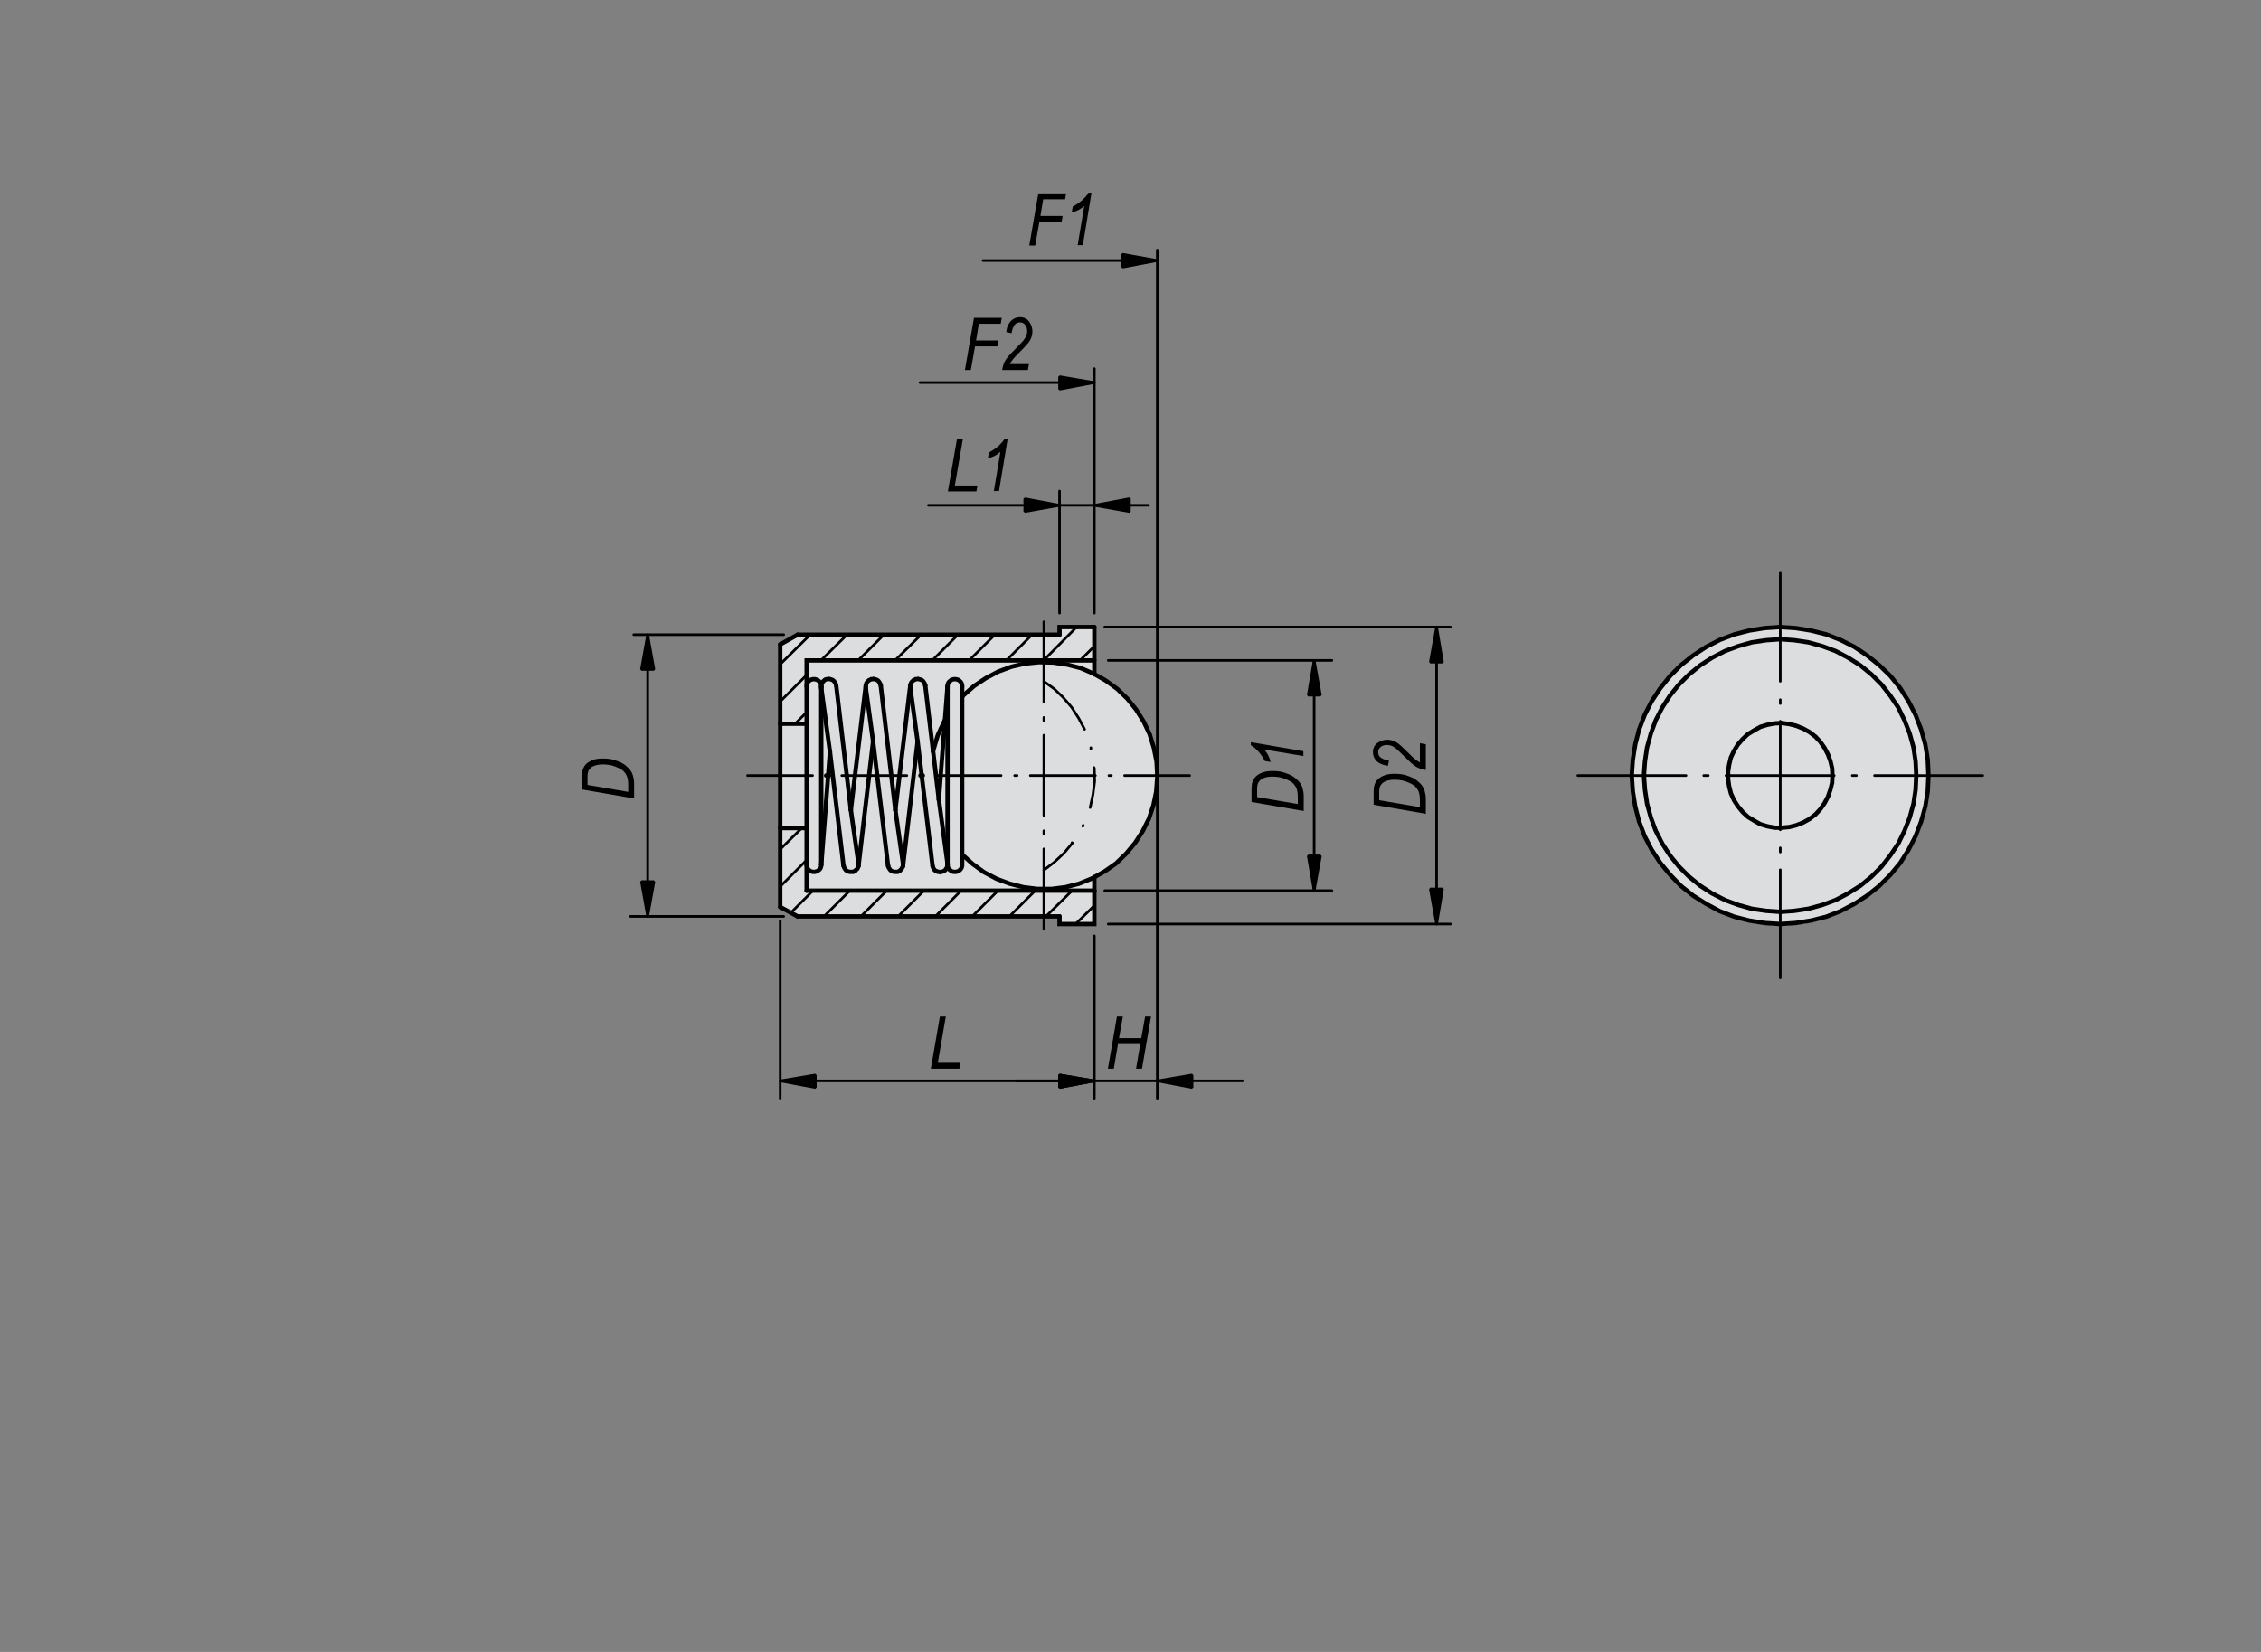 <?xml version="1.0" encoding="utf-8"?>
<!-- Generator: Adobe Illustrator 16.0.3, SVG Export Plug-In . SVG Version: 6.00 Build 0)  -->
<!DOCTYPE svg PUBLIC "-//W3C//DTD SVG 1.1//EN" "http://www.w3.org/Graphics/SVG/1.1/DTD/svg11.dtd">
<svg version="1.1" id="K0334-03071-204" xmlns="http://www.w3.org/2000/svg" xmlns:xlink="http://www.w3.org/1999/xlink" x="0px"
	 y="0px" width="650px" height="475px" viewBox="0 0 650 475" enable-background="new 0 0 650 475" xml:space="preserve">
<rect x="0" y="0" width="650" height="475" fill="#808080" stroke="none"/>
<ellipse fill="#FFFFFF" cx="511.9" cy="223.2" rx="42.9" ry="42.9"/>
<path fill="#FFFFFF" d="M224.3,185.6l5.1-3h75v-2.4h10.2v13.5c0,0,18.1,9,18.1,29.6c0,20.6-18,29.1-18,29.1v13.3h-10.3v-2.2h-75
	l-4.9-2.8L224.3,185.6z"/>
<ellipse fill="#DCDDDE" cx="511.9" cy="223.2" rx="42.9" ry="42.9"/>
<path fill="#DCDDDE" d="M224.3,185.6l5.1-3h75v-2.4h10.2v13.5c0,0,18.1,9,18.1,29.6c0,20.6-18,29.1-18,29.1v13.3h-10.3v-2.2h-75
	l-4.9-2.8L224.3,185.6z"/>
<polyline fill="none" stroke="#000000" stroke-width="1.25" stroke-linecap="round" stroke-miterlimit="1.5" points="332.7,223 
	332.5,219 331.7,215 330.5,211.1 328.8,207.5 326.6,204 324.1,200.9 321.2,198.1 317.9,195.7 314.4,193.7 310.7,192.1 306.8,191.1 
	302.8,190.5 298.7,190.4 294.7,190.8 290.8,191.7 287,193.1 283.4,195 280.1,197.2 277,199.9 276.6,200.4 "/>
<polyline fill="none" stroke="#000000" stroke-width="1.25" stroke-linecap="round" stroke-miterlimit="1.5" points="271.6,207.1 
	269.6,211.4 268.2,216.1 268.2,216.1 "/>
<polyline fill="none" stroke="#000000" stroke-width="1.25" stroke-linecap="round" stroke-miterlimit="1.5" points="276.6,245.7 
	279.6,248.4 282.9,250.8 286.5,252.7 290.3,254.1 294.2,255.1 298.2,255.6 302.3,255.6 306.3,255.1 310.2,254.1 313.9,252.6 
	317.5,250.6 320.8,248.3 323.7,245.5 326.3,242.4 328.5,239 330.3,235.4 331.6,231.5 332.4,227.6 332.7,223.5 332.7,223 "/>
<polyline fill="none" stroke="#000000" stroke-width="1.25" stroke-linecap="round" stroke-miterlimit="1.5" points="236.1,197.4 
	236.1,197.1 236,196.7 235.9,196.4 235.7,196.1 235.5,195.9 235.2,195.7 235,195.5 234.6,195.4 234.3,195.3 234,195.3 233.7,195.3 
	233.3,195.4 233,195.5 232.7,195.7 232.5,195.9 232.3,196.1 232.1,196.4 232,196.7 231.9,197.1 231.9,197.4 231.9,248.6 "/>
<polyline fill="none" stroke="#000000" stroke-width="1.25" stroke-linecap="round" stroke-miterlimit="1.5" points="236.1,248.6 
	236.1,248.9 236,249.3 235.9,249.6 235.7,249.9 235.5,250.1 235.2,250.3 235,250.5 234.6,250.6 234.3,250.7 234,250.7 233.7,250.7 
	233.3,250.6 233,250.5 232.7,250.3 232.5,250.1 232.3,249.9 232.1,249.6 232,249.3 231.9,248.9 231.9,248.6 "/>
<line fill="none" stroke="#000000" stroke-width="1.25" stroke-linecap="round" stroke-miterlimit="1.5" x1="236.1" y1="248.6" x2="236.1" y2="197.4"/>
<polyline fill="none" stroke="#000000" stroke-width="1.25" stroke-linecap="round" stroke-miterlimit="1.5" points="240.4,197.1 
	240.3,196.8 240.2,196.5 240,196.2 239.8,195.9 239.6,195.7 239.3,195.5 239,195.4 238.7,195.3 238.3,195.2 238,195.3 237.6,195.3 
	237.3,195.4 237,195.6 236.8,195.8 236.5,196.1 236.4,196.4 236.2,196.7 236.1,197 236.1,197.3 236.1,197.4 "/>
<line fill="none" stroke="#000000" stroke-width="1.25" stroke-linecap="round" stroke-miterlimit="1.5" x1="236.1" y1="197.8" x2="238.6" y2="216.2"/>
<polyline fill="none" stroke="#000000" stroke-width="1.25" stroke-linecap="round" stroke-miterlimit="1.5" points="242.5,248.8 
	242.6,249.2 242.7,249.5 242.9,249.8 243.1,250.1 243.3,250.3 243.6,250.5 243.9,250.6 244.3,250.7 244.6,250.7 244.9,250.7 
	245.3,250.7 245.6,250.5 245.9,250.4 246.1,250.1 246.4,249.9 246.6,249.6 246.7,249.3 246.8,248.9 246.8,249 "/>
<line fill="none" stroke="#000000" stroke-width="1.25" stroke-linecap="round" stroke-miterlimit="1.5" x1="246.8" y1="248.3" x2="244.6" y2="232.9"/>
<line fill="none" stroke="#000000" stroke-width="1.25" stroke-linecap="round" stroke-miterlimit="1.5" x1="251" y1="213.2" x2="246.8" y2="249"/>
<line fill="none" stroke="#000000" stroke-width="1.25" stroke-linecap="round" stroke-miterlimit="1.5" x1="244.6" y1="232.9" x2="248.9" y2="197.1"/>
<polyline fill="none" stroke="#000000" stroke-width="1.25" stroke-linecap="round" stroke-miterlimit="1.5" points="253.2,197.1 
	253.1,196.8 253,196.5 252.8,196.2 252.6,195.9 252.4,195.7 252.1,195.5 251.8,195.4 251.4,195.3 251.1,195.2 250.8,195.3 
	250.4,195.3 250.1,195.5 249.8,195.6 249.5,195.9 249.3,196.1 249.1,196.4 249,196.7 248.9,197 248.9,197.1 "/>
<line fill="none" stroke="#000000" stroke-width="1.25" stroke-linecap="round" stroke-miterlimit="1.5" x1="248.9" y1="197.8" x2="251" y2="213.2"/>
<polyline fill="none" stroke="#000000" stroke-width="1.25" stroke-linecap="round" stroke-miterlimit="1.5" points="255.3,248.8 
	255.4,249.2 255.5,249.5 255.7,249.8 255.9,250.1 256.1,250.3 256.4,250.5 256.7,250.6 257.1,250.7 257.4,250.7 257.7,250.7 
	258.1,250.7 258.4,250.5 258.7,250.4 258.9,250.1 259.2,249.9 259.3,249.6 259.5,249.3 259.6,248.9 259.6,249 "/>
<line fill="none" stroke="#000000" stroke-width="1.25" stroke-linecap="round" stroke-miterlimit="1.5" x1="259.6" y1="248.3" x2="257.4" y2="232.9"/>
<line fill="none" stroke="#000000" stroke-width="1.25" stroke-linecap="round" stroke-miterlimit="1.5" x1="263.8" y1="213.2" x2="259.6" y2="249"/>
<line fill="none" stroke="#000000" stroke-width="1.25" stroke-linecap="round" stroke-miterlimit="1.5" x1="257.4" y1="232.9" x2="261.7" y2="197.1"/>
<polyline fill="none" stroke="#000000" stroke-width="1.25" stroke-linecap="round" stroke-miterlimit="1.5" points="266,197.1 
	265.9,196.8 265.8,196.5 265.6,196.2 265.4,195.9 265.2,195.7 264.9,195.5 264.6,195.4 264.2,195.3 263.9,195.2 263.5,195.3 
	263.2,195.3 262.9,195.5 262.6,195.6 262.3,195.9 262.1,196.1 261.9,196.4 261.8,196.7 261.7,197 261.7,197.1 "/>
<line fill="none" stroke="#000000" stroke-width="1.25" stroke-linecap="round" stroke-miterlimit="1.5" x1="261.7" y1="197.8" x2="263.8" y2="213.2"/>
<polyline fill="none" stroke="#000000" stroke-width="1.25" stroke-linecap="round" stroke-miterlimit="1.5" points="268.1,249 
	268.2,249.3 268.3,249.6 268.5,249.9 268.7,250.2 269,250.4 269.3,250.5 269.6,250.7 270,250.7 270.3,250.8 270.6,250.7 271,250.6 
	271.3,250.5 271.6,250.3 271.8,250.1 272,249.8 272.2,249.5 272.3,249.2 272.4,248.9 272.4,248.5 272.4,248.6 "/>
<line fill="none" stroke="#000000" stroke-width="1.25" stroke-linecap="round" stroke-miterlimit="1.5" x1="272.4" y1="248.3" x2="269.9" y2="229.9"/>
<polyline fill="none" stroke="#000000" stroke-width="1.25" stroke-linecap="round" stroke-miterlimit="1.5" points="272.4,248.6 
	272.4,248.9 272.5,249.3 272.6,249.6 272.8,249.9 273,250.1 273.3,250.3 273.5,250.5 273.8,250.6 274.2,250.7 274.5,250.7 
	274.8,250.7 275.2,250.6 275.5,250.5 275.8,250.3 276,250.1 276.2,249.9 276.4,249.6 276.5,249.3 276.6,248.9 276.6,248.6 
	276.6,197.4 "/>
<polyline fill="none" stroke="#000000" stroke-width="1.25" stroke-linecap="round" stroke-miterlimit="1.5" points="272.4,197.4 
	272.4,197.1 272.5,196.7 272.6,196.4 272.8,196.1 273,195.9 273.3,195.7 273.5,195.5 273.8,195.4 274.2,195.3 274.5,195.3 
	274.8,195.3 275.2,195.4 275.5,195.5 275.8,195.7 276,195.9 276.2,196.1 276.4,196.4 276.5,196.7 276.6,197.1 276.6,197.4 "/>
<line fill="none" stroke="#000000" stroke-width="1.25" stroke-linecap="round" stroke-miterlimit="1.5" x1="272.4" y1="197.4" x2="272.4" y2="248.6"/>
<line fill="none" stroke="#000000" stroke-width="1.25" stroke-linecap="round" stroke-miterlimit="1.5" x1="238.6" y1="216.2" x2="242.5" y2="249"/>
<line fill="none" stroke="#000000" stroke-width="1.25" stroke-linecap="round" stroke-miterlimit="1.5" x1="244.6" y1="232.9" x2="240.4" y2="197.1"/>
<line fill="none" stroke="#000000" stroke-width="1.25" stroke-linecap="round" stroke-miterlimit="1.5" x1="251" y1="213.2" x2="255.3" y2="249"/>
<line fill="none" stroke="#000000" stroke-width="1.25" stroke-linecap="round" stroke-miterlimit="1.5" x1="257.4" y1="232.9" x2="253.2" y2="197.1"/>
<line fill="none" stroke="#000000" stroke-width="1.25" stroke-linecap="round" stroke-miterlimit="1.5" x1="263.8" y1="213.2" x2="268.1" y2="249"/>
<line fill="none" stroke="#000000" stroke-width="1.25" stroke-linecap="round" stroke-miterlimit="1.5" x1="269.9" y1="229.9" x2="266" y2="197.1"/>
<polyline fill="none" stroke="#000000" stroke-width="1.25" stroke-linecap="round" stroke-miterlimit="1.5" points="248.9,197.1 
	248.9,197.4 248.9,197.7 248.9,197.8 "/>
<polyline fill="none" stroke="#000000" stroke-width="1.25" stroke-linecap="round" stroke-miterlimit="1.5" points="261.7,197.1 
	261.7,197.4 261.7,197.7 261.7,197.8 "/>
<polyline fill="none" stroke="#000000" stroke-width="1.25" stroke-linecap="round" stroke-miterlimit="1.5" points="259.6,249 
	259.6,248.7 259.6,248.4 259.6,248.3 "/>
<polyline fill="none" stroke="#000000" stroke-width="1.25" stroke-linecap="round" stroke-miterlimit="1.5" points="246.8,249 
	246.8,248.7 246.8,248.4 246.8,248.3 "/>
<line fill="none" stroke="#000000" stroke-width="1.25" stroke-linecap="round" stroke-miterlimit="1.5" x1="236.1" y1="248.6" x2="238.6" y2="216.2"/>
<line fill="none" stroke="#000000" stroke-width="1.25" stroke-linecap="round" stroke-miterlimit="1.5" x1="269.9" y1="229.9" x2="272.4" y2="197.4"/>
<polyline fill="none" stroke="#000000" stroke-width="1.25" stroke-linecap="round" stroke-miterlimit="1.5" points="236.1,197.4 
	236.1,197.7 236.1,197.8 "/>
<polyline fill="none" stroke="#000000" stroke-width="1.25" stroke-linecap="round" stroke-miterlimit="1.5" points="272.4,248.7 
	272.4,248.5 272.4,248.3 "/>
<line fill="none" stroke="#000000" stroke-width="1.25" stroke-linecap="round" stroke-miterlimit="1.5" x1="224.3" y1="223" x2="224.3" y2="238.1"/>
<line fill="none" stroke="#000000" stroke-width="1.25" stroke-linecap="round" stroke-miterlimit="1.5" x1="229.3" y1="263.5" x2="304.6" y2="263.5"/>
<line fill="none" stroke="#000000" stroke-width="1.25" stroke-linecap="round" stroke-miterlimit="1.5" x1="304.6" y1="182.5" x2="229.3" y2="182.5"/>
<line fill="none" stroke="#000000" stroke-width="1.25" stroke-linecap="round" stroke-miterlimit="1.5" x1="224.3" y1="185.3" x2="224.3" y2="208.1"/>
<polyline fill="none" stroke="#000000" stroke-width="1.25" stroke-linecap="round" stroke-miterlimit="1.5" points="304.6,263.5 
	304.6,265.7 314.6,265.7 314.6,256.1 "/>
<polyline fill="none" stroke="#000000" stroke-width="1.25" stroke-linecap="round" stroke-miterlimit="1.5" points="314.6,180.3 
	304.6,180.3 304.6,182.5 "/>
<polyline fill="none" stroke="#000000" stroke-width="1.25" stroke-linecap="round" stroke-miterlimit="1.5" points="314.6,189.9 
	231.9,189.9 231.9,197.4 "/>
<line fill="none" stroke="#000000" stroke-width="1.25" stroke-linecap="round" stroke-miterlimit="1.5" x1="224.3" y1="208.1" x2="231.9" y2="208.1"/>
<line fill="none" stroke="#000000" stroke-width="1.25" stroke-linecap="round" stroke-miterlimit="1.5" x1="224.3" y1="238.1" x2="231.9" y2="238.1"/>
<line fill="none" stroke="#000000" stroke-width="1.25" stroke-linecap="round" stroke-miterlimit="1.5" x1="231.9" y1="256.1" x2="231.9" y2="248.6"/>
<line fill="none" stroke="#000000" stroke-width="1.25" stroke-linecap="round" stroke-miterlimit="1.5" x1="231.9" y1="256.1" x2="314.6" y2="256.1"/>
<line fill="none" stroke="#000000" stroke-width="1.25" stroke-linecap="round" stroke-miterlimit="1.5" x1="224.3" y1="238.1" x2="224.3" y2="260.8"/>
<line fill="none" stroke="#000000" stroke-width="1.25" stroke-linecap="round" stroke-miterlimit="1.5" x1="224.3" y1="208.1" x2="224.3" y2="223"/>
<line fill="none" stroke="#000000" stroke-width="1.25" stroke-linecap="round" stroke-miterlimit="1.5" x1="314.6" y1="256.1" x2="314.6" y2="252.2"/>
<polyline fill="none" stroke="#000000" stroke-width="1.25" stroke-linecap="round" stroke-miterlimit="1.5" points="314.6,193.9 
	314.6,189.9 314.6,180.3 "/>
<line fill="none" stroke="#000000" stroke-width="1.25" stroke-linecap="round" stroke-miterlimit="1.5" x1="229.3" y1="263.5" x2="224.3" y2="260.8"/>
<line fill="none" stroke="#000000" stroke-width="1.25" stroke-linecap="round" stroke-miterlimit="1.5" x1="229.3" y1="182.5" x2="224.3" y2="185.3"/>
<polyline fill="none" stroke="#000000" stroke-width="1.25" stroke-linecap="round" stroke-miterlimit="1.5" points="554.4,223 
	554.2,218.5 553.5,214.1 552.3,209.8 550.7,205.6 548.7,201.7 546.3,197.9 543.5,194.4 540.3,191.3 536.8,188.5 533.1,186 
	529.1,184 525,182.4 520.6,181.3 516.2,180.6 511.8,180.3 507.3,180.6 502.9,181.3 498.6,182.4 494.4,184 490.5,186 486.7,188.5 
	483.2,191.3 480.1,194.4 477.3,197.9 474.8,201.7 472.8,205.6 471.2,209.8 470.1,214.1 469.4,218.5 469.1,223 469.4,227.5 
	470.1,231.9 471.2,236.2 472.8,240.4 474.8,244.3 477.3,248.1 480.1,251.5 483.2,254.7 486.7,257.5 490.5,259.9 494.4,262 
	498.6,263.6 502.9,264.7 507.3,265.4 511.8,265.7 516.2,265.4 520.6,264.7 525,263.6 529.1,262 533.1,259.9 536.8,257.5 
	540.3,254.7 543.5,251.5 546.3,248.1 548.7,244.3 550.7,240.4 552.3,236.2 553.5,231.9 554.2,227.5 554.4,223 "/>
<polyline fill="none" stroke="#000000" stroke-width="1.25" stroke-linecap="round" stroke-miterlimit="1.5" points="550.9,223 
	550.7,218.9 550.1,214.9 549,210.9 547.5,207.1 545.7,203.4 543.4,200 540.9,196.8 538,193.9 534.8,191.3 531.3,189.1 527.7,187.2 
	523.9,185.8 519.9,184.7 515.9,184.1 511.8,183.8 507.7,184.1 503.6,184.7 499.7,185.8 495.9,187.2 492.2,189.1 488.8,191.3 
	485.6,193.9 482.7,196.8 480.1,200 477.9,203.4 476,207.1 474.6,210.9 473.5,214.9 472.9,218.9 472.6,223 472.9,227.1 473.5,231.1 
	474.6,235.1 476,238.9 477.9,242.6 480.1,246 482.7,249.2 485.6,252.1 488.8,254.7 492.2,256.9 495.9,258.8 499.7,260.2 
	503.6,261.3 507.7,261.9 511.8,262.2 515.9,261.9 519.9,261.3 523.9,260.2 527.7,258.8 531.3,256.9 534.8,254.7 538,252.1 
	540.9,249.2 543.4,246 545.7,242.6 547.5,238.9 549,235.1 550.1,231.1 550.7,227.1 550.9,223 "/>
<polyline fill="none" stroke="#000000" stroke-width="1.25" stroke-linecap="round" stroke-miterlimit="1.5" points="526.8,223 
	526.7,220.9 526.2,218.8 525.5,216.9 524.5,215 523.3,213.3 521.9,211.8 520.2,210.5 518.4,209.5 516.4,208.7 514.4,208.2 
	512.3,207.9 510.2,208 508.1,208.4 506.1,209 504.3,210 502.5,211.1 501,212.5 499.6,214.1 498.5,215.9 497.6,217.8 497.1,219.9 
	496.8,221.9 496.8,224 497.1,226.1 497.6,228.1 498.5,230.1 499.6,231.8 501,233.5 502.5,234.9 504.3,236 506.1,237 508.1,237.6 
	510.2,238 512.3,238 514.4,237.8 516.4,237.3 518.4,236.5 520.2,235.5 521.9,234.2 523.3,232.7 524.5,231 525.5,229.1 526.2,227.1 
	526.7,225.1 526.8,223 "/>
<polyline fill="none" stroke="#000000" stroke-width="0.75" stroke-linecap="round" stroke-miterlimit="1.5" points="300.1,250.2 
	303.1,247.9 305.9,245.3 308.3,242.4 308.2,242.3 "/>
<line fill="none" stroke="#000000" stroke-width="0.75" stroke-linecap="round" stroke-miterlimit="1.5" x1="311.3" y1="237.6" x2="311.4" y2="237.3"/>
<polyline fill="none" stroke="#000000" stroke-width="0.75" stroke-linecap="round" stroke-miterlimit="1.5" points="313.4,232.2 
	314.2,228.5 314.7,224.7 314.6,220.9 314.5,220.7 "/>
<line fill="none" stroke="#000000" stroke-width="0.75" stroke-linecap="round" stroke-miterlimit="1.5" x1="313.6" y1="215.3" x2="313.6" y2="215"/>
<polyline fill="none" stroke="#000000" stroke-width="0.75" stroke-linecap="round" stroke-miterlimit="1.5" points="311.8,209.7 
	310.1,206.5 308.1,203.4 305.7,200.6 303.1,198.1 300.2,196 300.1,195.9 "/>
<polyline fill="none" stroke="#000000" stroke-width="0.75" stroke-linecap="round" stroke-miterlimit="1.5" points="186.2,192.5 
	184.4,192.5 186.2,182.5 188,192.5 186.2,192.5 "/>
<polyline fill="none" stroke="#000000" stroke-width="0.75" stroke-linecap="round" stroke-miterlimit="1.5" points="186.2,192 
	185.1,192 186.2,185.3 187.3,192 186.2,192 "/>
<polyline fill="none" stroke="#000000" stroke-width="0.75" stroke-linecap="round" stroke-miterlimit="1.5" points="186.2,191.5 
	185.6,191.5 186.2,188.2 186.8,191.5 186.2,191.5 "/>
<polyline fill="none" stroke="#000000" stroke-width="0.75" stroke-linecap="round" stroke-miterlimit="1.5" points="186.2,253.5 
	188,253.5 186.2,263.5 184.4,253.5 186.2,253.5 "/>
<polyline fill="none" stroke="#000000" stroke-width="0.75" stroke-linecap="round" stroke-miterlimit="1.5" points="186.2,254 
	187.3,254 186.2,260.8 185.1,254 186.2,254 "/>
<polyline fill="none" stroke="#000000" stroke-width="0.75" stroke-linecap="round" stroke-miterlimit="1.5" points="186.2,254.5 
	186.8,254.5 186.2,257.9 185.6,254.5 186.2,254.5 "/>
<line fill="none" stroke="#000000" stroke-width="0.75" stroke-linecap="round" stroke-miterlimit="1.5" x1="186.2" y1="263.5" x2="186.2" y2="182.5"/>
<line fill="none" stroke="#000000" stroke-width="0.75" stroke-linecap="round" stroke-miterlimit="1.5" x1="225.3" y1="263.5" x2="181.2" y2="263.5"/>
<line fill="none" stroke="#000000" stroke-width="0.75" stroke-linecap="round" stroke-miterlimit="1.5" x1="225.3" y1="182.5" x2="182.2" y2="182.5"/>
<polyline fill="none" stroke="#000000" stroke-width="0.75" stroke-linecap="round" stroke-miterlimit="1.5" points="377.8,199.9 
	376.1,199.9 377.8,189.9 379.6,199.9 377.8,199.9 "/>
<polyline fill="none" stroke="#000000" stroke-width="0.75" stroke-linecap="round" stroke-miterlimit="1.5" points="377.8,199.5 
	376.7,199.5 377.8,192.7 379,199.5 377.8,199.5 "/>
<polyline fill="none" stroke="#000000" stroke-width="0.75" stroke-linecap="round" stroke-miterlimit="1.5" points="377.8,199 
	377.2,199 377.8,195.6 378.5,199 377.8,199 "/>
<polyline fill="none" stroke="#000000" stroke-width="0.75" stroke-linecap="round" stroke-miterlimit="1.5" points="377.8,246.1 
	379.6,246.1 377.8,256.1 376.1,246.1 377.8,246.1 "/>
<polyline fill="none" stroke="#000000" stroke-width="0.75" stroke-linecap="round" stroke-miterlimit="1.5" points="377.8,246.6 
	379,246.6 377.8,253.4 376.7,246.6 377.8,246.6 "/>
<polyline fill="none" stroke="#000000" stroke-width="0.75" stroke-linecap="round" stroke-miterlimit="1.5" points="377.8,247.1 
	378.5,247.1 377.8,250.5 377.2,247.1 377.8,247.1 "/>
<line fill="none" stroke="#000000" stroke-width="0.75" stroke-linecap="round" stroke-miterlimit="1.5" x1="377.8" y1="256.1" x2="377.8" y2="189.9"/>
<line fill="none" stroke="#000000" stroke-width="0.75" stroke-linecap="round" stroke-miterlimit="1.5" x1="317.6" y1="256.1" x2="382.9" y2="256.1"/>
<line fill="none" stroke="#000000" stroke-width="0.75" stroke-linecap="round" stroke-miterlimit="1.5" x1="318.6" y1="189.9" x2="382.9" y2="189.9"/>
<polyline fill="none" stroke="#000000" stroke-width="0.75" stroke-linecap="round" stroke-miterlimit="1.5" points="413,190.4 
	411.2,190.4 413,180.3 414.7,190.4 413,190.4 "/>
<polyline fill="none" stroke="#000000" stroke-width="0.75" stroke-linecap="round" stroke-miterlimit="1.5" points="413,190 
	411.8,190 413,183.2 414.1,190 413,190 "/>
<polyline fill="none" stroke="#000000" stroke-width="0.75" stroke-linecap="round" stroke-miterlimit="1.5" points="413,189.5 
	412.3,189.5 413,186.1 413.6,189.5 413,189.5 "/>
<polyline fill="none" stroke="#000000" stroke-width="0.75" stroke-linecap="round" stroke-miterlimit="1.5" points="413,255.6 
	414.7,255.6 413,265.7 411.2,255.6 413,255.6 "/>
<polyline fill="none" stroke="#000000" stroke-width="0.75" stroke-linecap="round" stroke-miterlimit="1.5" points="413,256.1 
	414.1,256.1 413,262.9 411.8,256.1 413,256.1 "/>
<polyline fill="none" stroke="#000000" stroke-width="0.75" stroke-linecap="round" stroke-miterlimit="1.5" points="413,256.6 
	413.6,256.6 413,260 412.3,256.6 413,256.6 "/>
<line fill="none" stroke="#000000" stroke-width="0.75" stroke-linecap="round" stroke-miterlimit="1.5" x1="413" y1="265.7" x2="413" y2="180.3"/>
<line fill="none" stroke="#000000" stroke-width="0.75" stroke-linecap="round" stroke-miterlimit="1.5" x1="318.6" y1="265.7" x2="417" y2="265.7"/>
<line fill="none" stroke="#000000" stroke-width="0.75" stroke-linecap="round" stroke-miterlimit="1.5" x1="317.6" y1="180.3" x2="417" y2="180.3"/>
<polyline fill="none" stroke="#000000" stroke-width="0.75" stroke-linecap="round" stroke-miterlimit="1.5" points="304.6,310.8 
	304.6,309.1 314.6,310.8 304.6,312.7 304.6,310.8 "/>
<polyline fill="none" stroke="#000000" stroke-width="0.75" stroke-linecap="round" stroke-miterlimit="1.5" points="305.1,310.8 
	305.1,309.7 311.8,310.8 305.1,312.1 305.1,310.8 "/>
<polyline fill="none" stroke="#000000" stroke-width="0.75" stroke-linecap="round" stroke-miterlimit="1.5" points="305.6,310.8 
	305.6,310.3 309,310.8 305.6,311.4 305.6,310.8 "/>
<polyline fill="none" stroke="#000000" stroke-width="0.75" stroke-linecap="round" stroke-miterlimit="1.5" points="234.4,310.8 
	234.4,312.7 224.3,310.8 234.4,309.1 234.4,310.8 "/>
<polyline fill="none" stroke="#000000" stroke-width="0.75" stroke-linecap="round" stroke-miterlimit="1.5" points="233.9,310.8 
	233.9,312.1 227.2,310.8 233.9,309.7 233.9,310.8 "/>
<polyline fill="none" stroke="#000000" stroke-width="0.75" stroke-linecap="round" stroke-miterlimit="1.5" points="233.4,310.8 
	233.4,311.4 230,310.8 233.4,310.3 233.4,310.8 "/>
<line fill="none" stroke="#000000" stroke-width="0.75" stroke-linecap="round" stroke-miterlimit="1.5" x1="224.3" y1="310.8" x2="314.6" y2="310.8"/>
<line fill="none" stroke="#000000" stroke-width="0.75" stroke-linecap="round" stroke-miterlimit="1.5" x1="224.3" y1="264.8" x2="224.3" y2="315.8"/>
<line fill="none" stroke="#000000" stroke-width="0.75" stroke-linecap="round" stroke-miterlimit="1.5" x1="314.6" y1="269.1" x2="314.6" y2="315.8"/>
<polyline fill="none" stroke="#000000" stroke-width="0.75" stroke-linecap="round" stroke-miterlimit="1.5" points="304.6,310.8 
	304.6,309.1 314.6,310.8 304.6,312.7 304.6,310.8 "/>
<polyline fill="none" stroke="#000000" stroke-width="0.75" stroke-linecap="round" stroke-miterlimit="1.5" points="305.1,310.8 
	305.1,309.7 311.8,310.8 305.1,312.1 305.1,310.8 "/>
<polyline fill="none" stroke="#000000" stroke-width="0.75" stroke-linecap="round" stroke-miterlimit="1.5" points="305.6,310.8 
	305.6,310.3 309,310.8 305.6,311.4 305.6,310.8 "/>
<line fill="none" stroke="#000000" stroke-width="0.75" stroke-linecap="round" stroke-miterlimit="1.5" x1="314.6" y1="310.8" x2="292.1" y2="310.8"/>
<polyline fill="none" stroke="#000000" stroke-width="0.75" stroke-linecap="round" stroke-miterlimit="1.5" points="342.7,310.8 
	342.7,312.7 332.7,310.8 342.7,309.1 342.7,310.8 "/>
<polyline fill="none" stroke="#000000" stroke-width="0.75" stroke-linecap="round" stroke-miterlimit="1.5" points="342.2,310.8 
	342.2,312.1 335.6,310.8 342.2,309.7 342.2,310.8 "/>
<polyline fill="none" stroke="#000000" stroke-width="0.75" stroke-linecap="round" stroke-miterlimit="1.5" points="341.7,310.8 
	341.7,311.4 338.4,310.8 341.7,310.3 341.7,310.8 "/>
<line fill="none" stroke="#000000" stroke-width="0.75" stroke-linecap="round" stroke-miterlimit="1.5" x1="332.7" y1="310.8" x2="357.2" y2="310.8"/>
<line fill="none" stroke="#000000" stroke-width="0.75" stroke-linecap="round" stroke-miterlimit="1.5" x1="332.7" y1="310.8" x2="314.6" y2="310.8"/>
<line fill="none" stroke="#000000" stroke-width="0.75" stroke-linecap="round" stroke-miterlimit="1.5" x1="332.7" y1="223" x2="332.7" y2="315.8"/>
<polyline fill="none" stroke="#000000" stroke-width="0.75" stroke-linecap="round" stroke-miterlimit="1.5" points="324.7,145.3 
	324.7,147.1 314.6,145.3 324.7,143.4 324.7,145.3 "/>
<polyline fill="none" stroke="#000000" stroke-width="0.75" stroke-linecap="round" stroke-miterlimit="1.5" points="324.2,145.3 
	324.2,146.4 317.5,145.3 324.2,144.1 324.2,145.3 "/>
<polyline fill="none" stroke="#000000" stroke-width="0.75" stroke-linecap="round" stroke-miterlimit="1.5" points="323.7,145.3 
	323.7,145.8 320.3,145.3 323.7,144.7 323.7,145.3 "/>
<polyline fill="none" stroke="#000000" stroke-width="0.75" stroke-linecap="round" stroke-miterlimit="1.5" points="294.6,145.3 
	294.6,143.4 304.6,145.3 294.6,147.1 294.6,145.3 "/>
<polyline fill="none" stroke="#000000" stroke-width="0.75" stroke-linecap="round" stroke-miterlimit="1.5" points="295.1,145.3 
	295.1,144.1 301.7,145.3 295.1,146.4 295.1,145.3 "/>
<polyline fill="none" stroke="#000000" stroke-width="0.75" stroke-linecap="round" stroke-miterlimit="1.5" points="295.6,145.3 
	295.6,144.7 299,145.3 295.6,145.8 295.6,145.3 "/>
<line fill="none" stroke="#000000" stroke-width="0.75" stroke-linecap="round" stroke-miterlimit="1.5" x1="266.9" y1="145.3" x2="330.2" y2="145.3"/>
<line fill="none" stroke="#000000" stroke-width="0.75" stroke-linecap="round" stroke-miterlimit="1.5" x1="304.6" y1="176.3" x2="304.6" y2="141.2"/>
<line fill="none" stroke="#000000" stroke-width="0.75" stroke-linecap="round" stroke-miterlimit="1.5" x1="314.6" y1="176.3" x2="314.6" y2="106"/>
<polyline fill="none" stroke="#000000" stroke-width="0.75" stroke-linecap="round" stroke-miterlimit="1.5" points="304.6,110 
	304.6,108.3 314.6,110 304.6,111.9 304.6,110 "/>
<polyline fill="none" stroke="#000000" stroke-width="0.75" stroke-linecap="round" stroke-miterlimit="1.5" points="305.1,110 
	305.1,108.9 311.8,110 305.1,111.3 305.1,110 "/>
<polyline fill="none" stroke="#000000" stroke-width="0.75" stroke-linecap="round" stroke-miterlimit="1.5" points="305.6,110 
	305.6,109.5 309,110 305.6,110.7 305.6,110 "/>
<line fill="none" stroke="#000000" stroke-width="0.75" stroke-linecap="round" stroke-miterlimit="1.5" x1="314.6" y1="110" x2="264.5" y2="110"/>
<line fill="none" stroke="#000000" stroke-width="0.75" stroke-linecap="round" stroke-miterlimit="1.5" x1="332.7" y1="223" x2="332.7" y2="71.9"/>
<polyline fill="none" stroke="#000000" stroke-width="0.75" stroke-linecap="round" stroke-miterlimit="1.5" points="322.7,74.9 
	322.7,73.1 332.7,74.9 322.7,76.8 322.7,74.9 "/>
<polyline fill="none" stroke="#000000" stroke-width="0.75" stroke-linecap="round" stroke-miterlimit="1.5" points="323.2,74.9 
	323.2,73.8 329.8,74.9 323.2,76.2 323.2,74.9 "/>
<polyline fill="none" stroke="#000000" stroke-width="0.75" stroke-linecap="round" stroke-miterlimit="1.5" points="323.7,74.9 
	323.7,74.4 327.1,74.9 323.7,75.5 323.7,74.9 "/>
<line fill="none" stroke="#000000" stroke-width="0.75" stroke-linecap="round" stroke-miterlimit="1.5" x1="332.7" y1="74.9" x2="282.6" y2="74.9"/>
<line fill="none" stroke="#000000" stroke-width="0.75" stroke-linecap="round" stroke-miterlimit="1.5" x1="309.2" y1="265.7" x2="314.6" y2="260.4"/>
<line fill="none" stroke="#000000" stroke-width="0.75" stroke-linecap="round" stroke-miterlimit="1.5" x1="308.2" y1="256.1" x2="300.7" y2="263.5"/>
<line fill="none" stroke="#000000" stroke-width="0.75" stroke-linecap="round" stroke-miterlimit="1.5" x1="290.2" y1="263.5" x2="297.6" y2="256.1"/>
<line fill="none" stroke="#000000" stroke-width="0.75" stroke-linecap="round" stroke-miterlimit="1.5" x1="286.9" y1="256.1" x2="279.5" y2="263.5"/>
<line fill="none" stroke="#000000" stroke-width="0.75" stroke-linecap="round" stroke-miterlimit="1.5" x1="268.9" y1="263.5" x2="276.3" y2="256.1"/>
<line fill="none" stroke="#000000" stroke-width="0.75" stroke-linecap="round" stroke-miterlimit="1.5" x1="265.6" y1="256.1" x2="258.2" y2="263.5"/>
<line fill="none" stroke="#000000" stroke-width="0.75" stroke-linecap="round" stroke-miterlimit="1.5" x1="247.5" y1="263.5" x2="254.9" y2="256.1"/>
<line fill="none" stroke="#000000" stroke-width="0.75" stroke-linecap="round" stroke-miterlimit="1.5" x1="314.6" y1="185.8" x2="310.5" y2="189.9"/>
<line fill="none" stroke="#000000" stroke-width="0.75" stroke-linecap="round" stroke-miterlimit="1.5" x1="244.3" y1="256.1" x2="236.9" y2="263.5"/>
<line fill="none" stroke="#000000" stroke-width="0.75" stroke-linecap="round" stroke-miterlimit="1.5" x1="227.3" y1="262.5" x2="233.7" y2="256.1"/>
<line fill="none" stroke="#000000" stroke-width="0.75" stroke-linecap="round" stroke-miterlimit="1.5" x1="300" y1="189.9" x2="309.5" y2="180.3"/>
<line fill="none" stroke="#000000" stroke-width="0.75" stroke-linecap="round" stroke-miterlimit="1.5" x1="296.7" y1="182.5" x2="289.3" y2="189.9"/>
<line fill="none" stroke="#000000" stroke-width="0.75" stroke-linecap="round" stroke-miterlimit="1.5" x1="224.3" y1="254.9" x2="231.9" y2="247.3"/>
<line fill="none" stroke="#000000" stroke-width="0.75" stroke-linecap="round" stroke-miterlimit="1.5" x1="224.3" y1="244.2" x2="230.5" y2="238.1"/>
<line fill="none" stroke="#000000" stroke-width="0.75" stroke-linecap="round" stroke-miterlimit="1.5" x1="278.6" y1="189.9" x2="286" y2="182.5"/>
<line fill="none" stroke="#000000" stroke-width="0.75" stroke-linecap="round" stroke-miterlimit="1.5" x1="275.4" y1="182.5" x2="268" y2="189.9"/>
<line fill="none" stroke="#000000" stroke-width="0.75" stroke-linecap="round" stroke-miterlimit="1.5" x1="257.3" y1="189.9" x2="264.8" y2="182.5"/>
<line fill="none" stroke="#000000" stroke-width="0.75" stroke-linecap="round" stroke-miterlimit="1.5" x1="254.1" y1="182.5" x2="246.7" y2="189.9"/>
<line fill="none" stroke="#000000" stroke-width="0.75" stroke-linecap="round" stroke-miterlimit="1.5" x1="228.6" y1="208.1" x2="231.9" y2="204.8"/>
<line fill="none" stroke="#000000" stroke-width="0.75" stroke-linecap="round" stroke-miterlimit="1.5" x1="224.3" y1="201.7" x2="231.9" y2="194.1"/>
<line fill="none" stroke="#000000" stroke-width="0.75" stroke-linecap="round" stroke-miterlimit="1.5" x1="236" y1="189.9" x2="243.5" y2="182.5"/>
<line fill="none" stroke="#000000" stroke-width="0.75" stroke-linecap="round" stroke-miterlimit="1.5" x1="232.9" y1="182.5" x2="224.3" y2="191"/>
<line fill="none" stroke="#000000" stroke-width="0.75" stroke-linecap="round" stroke-miterlimit="1.5" x1="453.6" y1="223" x2="484.7" y2="223"/>
<line fill="none" stroke="#000000" stroke-width="0.75" stroke-linecap="round" stroke-miterlimit="1.5" x1="489.8" y1="223" x2="491.1" y2="223"/>
<line fill="none" stroke="#000000" stroke-width="0.75" stroke-linecap="round" stroke-miterlimit="1.5" x1="496.2" y1="223" x2="527.3" y2="223"/>
<line fill="none" stroke="#000000" stroke-width="0.75" stroke-linecap="round" stroke-miterlimit="1.5" x1="532.5" y1="223" x2="533.7" y2="223"/>
<line fill="none" stroke="#000000" stroke-width="0.75" stroke-linecap="round" stroke-miterlimit="1.5" x1="538.9" y1="223" x2="570" y2="223"/>
<line fill="none" stroke="#000000" stroke-width="0.75" stroke-linecap="round" stroke-miterlimit="1.5" x1="511.8" y1="281.2" x2="511.8" y2="250.1"/>
<line fill="none" stroke="#000000" stroke-width="0.75" stroke-linecap="round" stroke-miterlimit="1.5" x1="511.8" y1="245" x2="511.8" y2="243.8"/>
<line fill="none" stroke="#000000" stroke-width="0.75" stroke-linecap="round" stroke-miterlimit="1.5" x1="511.8" y1="238.6" x2="511.8" y2="207.4"/>
<line fill="none" stroke="#000000" stroke-width="0.75" stroke-linecap="round" stroke-miterlimit="1.5" x1="511.8" y1="202.3" x2="511.8" y2="201.2"/>
<line fill="none" stroke="#000000" stroke-width="0.75" stroke-linecap="round" stroke-miterlimit="1.5" x1="511.8" y1="195.9" x2="511.8" y2="164.8"/>
<line fill="none" stroke="#000000" stroke-width="0.75" stroke-linecap="round" stroke-miterlimit="1.5" x1="300.1" y1="267.2" x2="300.1" y2="244.1"/>
<line fill="none" stroke="#000000" stroke-width="0.75" stroke-linecap="round" stroke-miterlimit="1.5" x1="300.1" y1="239.8" x2="300.1" y2="238.9"/>
<line fill="none" stroke="#000000" stroke-width="0.75" stroke-linecap="round" stroke-miterlimit="1.5" x1="300.1" y1="234.5" x2="300.1" y2="211.4"/>
<line fill="none" stroke="#000000" stroke-width="0.75" stroke-linecap="round" stroke-miterlimit="1.5" x1="300.1" y1="207.2" x2="300.1" y2="206.3"/>
<line fill="none" stroke="#000000" stroke-width="0.75" stroke-linecap="round" stroke-miterlimit="1.5" x1="300.1" y1="201.9" x2="300.1" y2="178.8"/>
<line fill="none" stroke="#000000" stroke-width="0.75" stroke-linecap="round" stroke-miterlimit="1.5" x1="214.9" y1="223" x2="233.6" y2="223"/>
<line fill="none" stroke="#000000" stroke-width="1.25" stroke-linecap="round" stroke-miterlimit="1.5" x1="237.5" y1="223" x2="238.3" y2="223"/>
<line fill="none" stroke="#000000" stroke-width="0.75" stroke-linecap="round" stroke-miterlimit="1.5" x1="242" y1="223" x2="260.7" y2="223"/>
<line fill="none" stroke="#000000" stroke-width="1.25" stroke-linecap="round" stroke-miterlimit="1.5" x1="264.6" y1="223" x2="265.3" y2="223"/>
<line fill="none" stroke="#000000" stroke-width="0.75" stroke-linecap="round" stroke-miterlimit="1.5" x1="269.1" y1="223" x2="287.8" y2="223"/>
<line fill="none" stroke="#000000" stroke-width="0.75" stroke-linecap="round" stroke-miterlimit="1.5" x1="291.7" y1="223" x2="292.4" y2="223"/>
<line fill="none" stroke="#000000" stroke-width="0.75" stroke-linecap="round" stroke-miterlimit="1.5" x1="296.2" y1="223" x2="314.9" y2="223"/>
<line fill="none" stroke="#000000" stroke-width="0.75" stroke-linecap="round" stroke-miterlimit="1.5" x1="318.8" y1="223" x2="319.5" y2="223"/>
<line fill="none" stroke="#000000" stroke-width="0.75" stroke-linecap="round" stroke-miterlimit="1.5" x1="323.3" y1="223" x2="342" y2="223"/>
<g>
	<path d="M272.5,141.3l2.6-15h1.7l-2.3,13.3h6.5l-0.3,1.7H272.5z"/>
	<path d="M285.7,141.3l1.9-11.4c-0.8,0.8-2,1.5-3.6,1.9l0.3-1.7c1-0.5,2-1.2,2.9-2c0.7-0.7,1.3-1.3,1.6-2h0.9l-2.5,15.1H285.7z"/>
</g>
<g>
	<path d="M267.6,307.3l2.6-15h1.7l-2.3,13.3h6.5l-0.3,1.7H267.6z"/>
</g>
<g>
	<path d="M318.5,307.3l2.6-15h1.7l-1.1,6.2h6.4l1.1-6.2h1.7l-2.6,15h-1.7l1.2-7.1h-6.4l-1.2,7.1H318.5z"/>
</g>
<g>
	<path d="M295.9,70.6l2.6-15h8l-0.3,1.7h-6.3l-0.8,4.8h6.4l-0.3,1.7h-6.4l-1.2,6.8H295.9z"/>
	<path d="M309.8,70.6l1.9-11.4c-0.8,0.8-2,1.5-3.6,1.9l0.3-1.7c1-0.5,2-1.2,2.9-2c0.7-0.7,1.3-1.3,1.6-2h0.9l-2.5,15.1H309.8z"/>
</g>
<g>
	<path d="M277.4,106.4l2.6-15h8l-0.3,1.7h-6.3l-0.8,4.8h6.4l-0.3,1.7h-6.4l-1.2,6.8H277.4z"/>
	<path d="M288.1,106.4c0.2-1.3,0.6-2.4,1.2-3.2c0.4-0.6,1.5-1.8,3.2-3.5c1-1,1.8-1.8,2.2-2.5s0.6-1.3,0.6-2c0-0.7-0.2-1.3-0.6-1.8
		s-0.9-0.7-1.5-0.7c-0.6,0-1.1,0.2-1.5,0.7c-0.4,0.5-0.7,1.3-0.9,2.4l-1.5-0.3c0.1-1.4,0.6-2.4,1.3-3.2c0.7-0.7,1.6-1.1,2.6-1.1
		c1.1,0,2,0.4,2.6,1.2c0.6,0.8,1,1.7,1,2.9c0,1-0.3,2-0.9,2.9c-0.4,0.6-1.4,1.7-3.1,3.4c-1.3,1.2-2.1,2.3-2.5,3.1h5.5l-0.3,1.7
		H288.1z"/>
</g>
<g>
	<path d="M182.3,229.6l-15-2.6v-3.7c0-0.8,0.1-1.5,0.2-1.9c0.2-0.6,0.5-1.2,1-1.7c0.5-0.5,1.2-0.9,2-1.2c0.8-0.3,1.8-0.4,2.9-0.4
		c1.5,0,2.8,0.2,4,0.7c1.2,0.4,2.2,1,2.9,1.7c0.8,0.7,1.3,1.4,1.6,2.3c0.2,0.7,0.4,1.5,0.4,2.4V229.6z M180.6,227.7v-2
		c0-0.9-0.1-1.7-0.3-2.3s-0.6-1.2-1.1-1.7s-1.4-0.9-2.4-1.3c-1-0.4-2.2-0.6-3.5-0.6c-1.1,0-2.1,0.2-2.7,0.5
		c-0.7,0.3-1.1,0.8-1.4,1.3c-0.2,0.4-0.3,1-0.3,1.9v2.2L180.6,227.7z"/>
</g>
<g>
	<path d="M374.8,233.2l-15-2.6v-3.7c0-0.8,0.1-1.5,0.2-1.9c0.2-0.6,0.5-1.2,1-1.7c0.5-0.5,1.2-0.9,2-1.2c0.8-0.3,1.8-0.4,2.9-0.4
		c1.5,0,2.8,0.2,4,0.7c1.2,0.4,2.2,1,2.9,1.7c0.8,0.7,1.3,1.4,1.6,2.3c0.2,0.7,0.4,1.5,0.4,2.4V233.2z M373.1,231.2v-2
		c0-0.9-0.1-1.7-0.3-2.3c-0.2-0.6-0.6-1.2-1.1-1.7s-1.4-0.9-2.4-1.3c-1-0.4-2.2-0.6-3.5-0.6c-1.1,0-2.1,0.2-2.7,0.5
		c-0.7,0.3-1.1,0.8-1.4,1.3c-0.2,0.4-0.3,1-0.3,1.9v2.2L373.1,231.2z"/>
	<path d="M374.8,217.4l-11.4-1.9c0.8,0.8,1.5,2,1.9,3.6l-1.7-0.3c-0.5-1-1.2-2-2-2.9c-0.7-0.7-1.3-1.3-2-1.6v-0.9l15.1,2.6V217.4z"
		/>
</g>
<g>
	<path d="M409.9,234l-15-2.6v-3.7c0-0.8,0.1-1.5,0.2-1.9c0.2-0.6,0.5-1.2,1-1.7c0.5-0.5,1.2-0.9,2-1.2c0.8-0.3,1.8-0.4,2.9-0.4
		c1.5,0,2.8,0.2,4,0.7c1.2,0.4,2.2,1,2.9,1.7c0.8,0.7,1.3,1.4,1.6,2.3c0.2,0.7,0.4,1.5,0.4,2.4V234z M408.2,232.1v-2
		c0-0.9-0.1-1.7-0.3-2.3c-0.2-0.6-0.6-1.2-1.1-1.7s-1.4-0.9-2.4-1.3c-1-0.4-2.2-0.6-3.5-0.6c-1.1,0-2.1,0.2-2.7,0.5
		c-0.7,0.3-1.1,0.8-1.4,1.3c-0.2,0.4-0.3,1-0.3,1.9v2.2L408.2,232.1z"/>
	<path d="M409.9,221.4c-1.3-0.2-2.4-0.6-3.2-1.2c-0.6-0.4-1.8-1.5-3.5-3.2c-1-1-1.8-1.8-2.5-2.2c-0.6-0.4-1.3-0.6-2-0.6
		c-0.7,0-1.3,0.2-1.8,0.6c-0.5,0.4-0.7,0.9-0.7,1.5c0,0.6,0.2,1.1,0.7,1.5s1.3,0.7,2.4,0.9l-0.3,1.5c-1.4-0.2-2.4-0.6-3.2-1.3
		c-0.7-0.7-1.1-1.6-1.1-2.6c0-1.1,0.4-2,1.2-2.6c0.8-0.6,1.7-1,2.9-1c1,0,2,0.3,2.9,0.9c0.6,0.4,1.7,1.4,3.4,3.1
		c1.2,1.3,2.3,2.1,3.1,2.5v-5.5l1.7,0.3V221.4z"/>
</g>
<line opacity="1.000000e-002" fill="none" stroke="#FBFBFB" stroke-width="1.25" x1="571" y1="317.9" x2="571" y2="317.9"/>
<line opacity="1.000000e-002" fill="none" stroke="#FBFBFB" stroke-width="1.25" x1="162.8" y1="47.8" x2="162.8" y2="47.8"/>
</svg>
